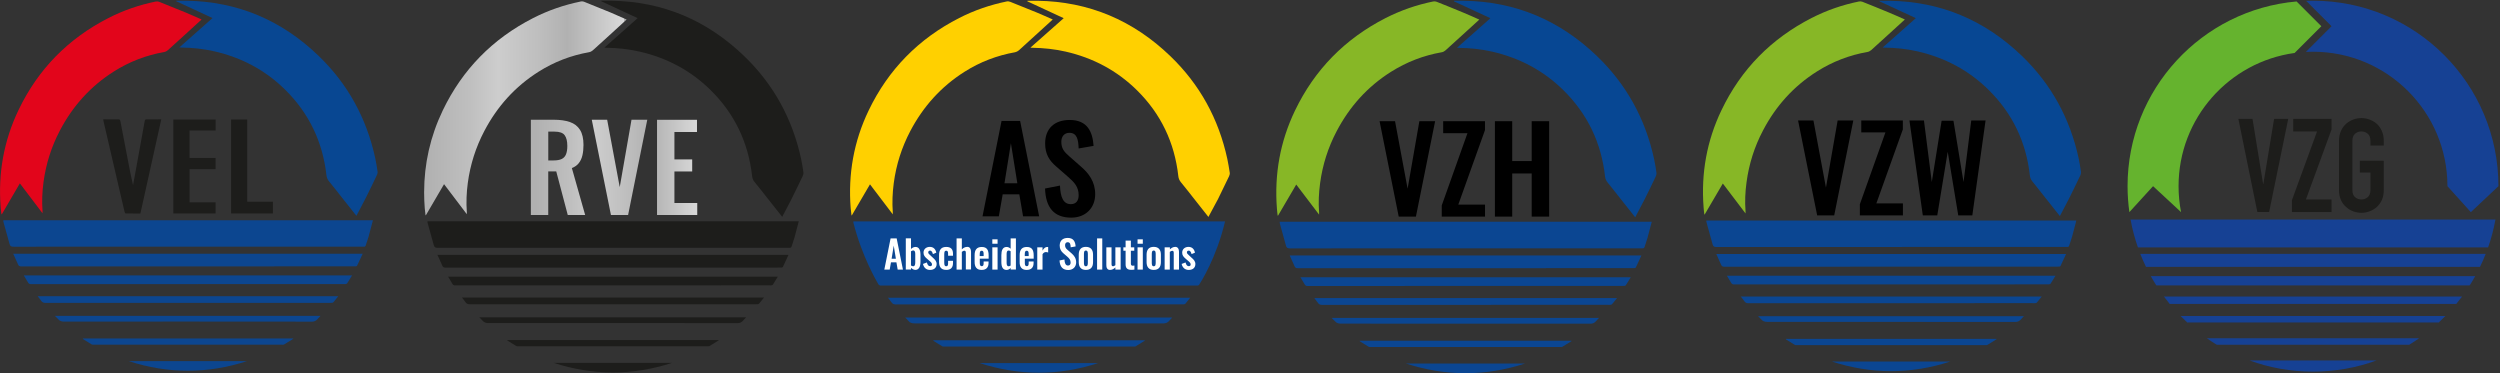 <?xml version="1.0" encoding="UTF-8"?>
<svg xmlns="http://www.w3.org/2000/svg" xmlns:xlink="http://www.w3.org/1999/xlink" id="Ebene_1" data-name="Ebene 1" version="1.1" viewBox="0 0 1073.47 160.25">
  <rect x="0" y="0" width="1073.47" height="160.25" fill="#333333" stroke="none"/>
  <defs>
    <style>
      .cls-1 {
        fill: #164194;
      }

      .cls-1, .cls-2, .cls-3, .cls-4, .cls-5, .cls-6, .cls-7, .cls-8, .cls-9, .cls-10, .cls-11, .cls-12, .cls-13, .cls-14, .cls-15 {
        stroke-width: 0px;
      }

      .cls-16 {
        clip-path: url(#clippath);
      }

      .cls-2 {
        fill: none;
      }

      .cls-3 {
        fill: url(#Unbenannter_Verlauf_2-2);
      }

      .cls-4 {
        fill: #0b4692;
      }

      .cls-5 {
        fill: #1d1d1b;
      }

      .cls-6 {
        fill: #084792;
      }

      .cls-17 {
        clip-path: url(#clippath-1);
      }

      .cls-7 {
        fill: #65b32e;
      }

      .cls-8 {
        fill: #000;
      }

      .cls-9 {
        fill: #074793;
      }

      .cls-10 {
        fill: #0c4690;
      }

      .cls-11 {
        fill: url(#Unbenannter_Verlauf_2);
      }

      .cls-12 {
        fill: #e2051b;
      }

      .cls-13 {
        fill: #ffd000;
      }

      .cls-14 {
        fill: #fff;
      }

      .cls-15 {
        fill: #87b726;
      }
    </style>
    <clipPath id="clippath">
      <path class="cls-2" d="M249.31.66c-7.11,1.44-13.92,3.8-20.37,7.09-17.39,8.87-30.4,22.09-38.84,39.69-5.35,11.17-7.97,22.87-7.98,35.05v.22c0,2.2.09,4.42.26,6.65.08,1.02.22,2.03.33,3.05.06,0,.12,0,.17,0,2.58-4.41,5.16-8.82,7.79-13.33,3.31,4.36,6.49,8.56,9.78,12.9,0-.47.02-.72,0-.96-.31-4.17-.13-8.33.42-12.47,1.05-7.86,3.42-15.31,7.11-22.33,5.53-10.53,13.23-19.09,23.3-25.44,6.67-4.21,13.91-7,21.68-8.37.56-.1,1.15-.41,1.58-.79,2.43-2.15,4.82-4.36,7.22-6.55,2.4-2.19,4.8-4.38,7.31-6.68-2.33-1.02-4.52-2.03-6.75-2.96-3.82-1.59-7.65-3.13-11.49-4.66-.31-.12-.67-.19-1.02-.19-.17,0-.35.02-.51.05"></path>
    </clipPath>
    <linearGradient id="Unbenannter_Verlauf_2" data-name="Unbenannter Verlauf 2" x1="408.43" y1="602.16" x2="409.53" y2="602.16" gradientTransform="translate(-32174.86 47751.37) scale(79.22 -79.22)" gradientUnits="userSpaceOnUse">
      <stop offset="0" stop-color="#b1b1b1"></stop>
      <stop offset=".03" stop-color="#b1b1b1"></stop>
      <stop offset=".24" stop-color="#bfbfbf"></stop>
      <stop offset=".38" stop-color="#cdcdcd"></stop>
      <stop offset=".58" stop-color="#bebebe"></stop>
      <stop offset=".72" stop-color="#b1b1b1"></stop>
      <stop offset="1" stop-color="#d9d9d9"></stop>
      <stop offset="1" stop-color="#b1b1b1"></stop>
    </linearGradient>
    <clipPath id="clippath-1">
      <path class="cls-2" d="M235.41,56.52h2.73c2.12,0,3.56.51,4.32,1.54.76,1.03,1.14,2.57,1.14,4.62,0,1.45-.19,2.63-.56,3.56-.37.93-.98,1.6-1.84,2.02-.86.42-2.01.63-3.46.63h-2.32v-12.37ZM227.94,51.42v40.9h7.47v-18.73h3.43l4.95,18.73h7.47l-5.71-20.15c1.28-.5,2.28-1.22,3-2.15.72-.93,1.24-2.04,1.54-3.36.3-1.31.45-2.79.45-4.44,0-2.73-.5-4.88-1.49-6.46-.99-1.58-2.44-2.7-4.34-3.36-1.9-.66-4.23-.99-6.99-.99h-9.8ZM271.16,51.42l-5.05,28.93-5.4-28.93h-6.61l8.23,40.9h7.37l8.23-40.9h-6.77ZM282.12,51.42v40.9h17.27v-5.15h-9.8v-13.53h7.63v-5.2h-7.63v-11.76h9.69v-5.25h-17.17Z"></path>
    </clipPath>
    <linearGradient id="Unbenannter_Verlauf_2-2" data-name="Unbenannter Verlauf 2" x1="407.86" y1="603.11" x2="408.96" y2="603.11" gradientTransform="translate(-26319.6 39327.57) scale(65.09 -65.09)" xlink:href="#Unbenannter_Verlauf_2"></linearGradient>
  </defs>
  <g>
    <g>
      <path class="cls-6" d="M153.05,92.69c-2.21-2.79-4.32-5.45-6.43-8.12-1.79-2.26-3.54-4.54-5.37-6.75-.65-.78-.96-1.61-1.08-2.6-1.61-14.28-7.46-26.55-17.67-36.65-8.52-8.43-18.74-13.84-30.41-16.52-4.67-1.07-9.42-1.58-14.21-1.64-.21,0-.43-.02-.86-.05,4.8-4.25,9.45-8.38,14.23-12.61-5.27-2.45-10.41-4.83-15.55-7.21,0-.08.02-.15.03-.23,1.42,0,2.84-.02,4.25,0,22.07.32,40.96,8.4,56.78,23.62,12.59,12.11,20.64,26.83,24.35,43.91.42,1.94.73,3.91,1.02,5.87.07.46-.07,1-.28,1.43-1.55,3.27-3.12,6.53-4.74,9.76-1.29,2.56-2.66,5.09-4.06,7.77"></path>
      <path class="cls-12" d="M86.56,8.37c-2.51,2.29-4.89,4.47-7.28,6.65-2.39,2.18-4.76,4.37-7.19,6.52-.43.38-1.01.69-1.57.79-7.74,1.37-14.94,4.14-21.58,8.33-10.03,6.33-17.69,14.85-23.19,25.33-3.67,6.99-6.03,14.4-7.07,22.22-.55,4.12-.73,8.26-.42,12.41.02.25,0,.5,0,.96-3.27-4.32-6.44-8.5-9.73-12.84-2.62,4.48-5.19,8.87-7.75,13.26-.06,0-.11,0-.17,0-.11-1.01-.25-2.02-.33-3.04-1.13-14.59,1.35-28.53,7.68-41.73C16.35,29.7,29.3,16.55,46.6,7.72c6.43-3.28,13.2-5.63,20.28-7.06.48-.1,1.06-.04,1.52.14,3.82,1.52,7.64,3.06,11.44,4.63,2.22.92,4.4,1.93,6.72,2.94"></path>
      <path class="cls-10" d="M1.42,94.59h158.7c-.63,2.39-1.2,4.69-1.84,6.96-.36,1.27-.84,2.51-1.23,3.78-.14.47-.38.63-.83.58-.19-.02-.39,0-.58,0-49.98,0-99.96,0-149.94.02-.95,0-1.36-.27-1.6-1.17-.85-3.2-1.76-6.38-2.65-9.56-.05-.18-.03-.37-.04-.61"></path>
      <path class="cls-10" d="M155.73,108.95c-.83,1.79-1.61,3.48-2.41,5.17-.06.13-.31.21-.48.23-.3.04-.61.02-.91.02-47.6,0-95.2,0-142.81.02-.71,0-1.1-.19-1.38-.86-.64-1.52-1.35-3.01-2.07-4.58h150.05Z"></path>
      <path class="cls-10" d="M151.17,118.25c-.75,1.22-1.39,2.31-2.08,3.38-.11.17-.38.29-.59.33-.26.06-.55.02-.83.02-44.79,0-89.57,0-134.36.02-.6,0-.96-.16-1.26-.69-.56-1.01-1.18-1.98-1.83-3.05h140.94Z"></path>
      <path class="cls-5" d="M69.25,51.26c-3,13.52-5.97,26.93-8.97,40.43-2.12,0-4.22.01-6.31-.03-.16,0-.41-.39-.47-.63-1.13-4.78-2.23-9.57-3.34-14.36-1.9-8.18-3.79-16.35-5.69-24.53-.06-.26-.1-.53-.17-.89,2.34,0,4.61-.01,6.87.03.17,0,.45.34.49.56,1.18,6.07,2.34,12.15,3.5,18.22.6,3.14,1.21,6.28,1.96,9.44.28-1.48.56-2.97.83-4.46,1.4-7.72,2.79-15.44,4.2-23.15.04-.23.3-.61.47-.61,2.18-.04,4.36-.03,6.62-.03"></path>
    </g>
    <polygon class="cls-5" points="81.39 56.03 81.39 67.83 92.57 67.83 92.57 72.63 81.41 72.63 81.41 86.88 92.58 86.88 92.58 91.64 74.42 91.64 74.42 51.33 92.59 51.33 92.59 56.03 81.39 56.03"></polygon>
    <path class="cls-10" d="M145.25,127.19c-.76.95-1.39,1.78-2.07,2.57-.14.16-.42.25-.65.27-.41.04-.83.01-1.24.01-40.6,0-81.19,0-121.79.02-.81,0-1.35-.22-1.8-.88-.44-.66-.96-1.26-1.53-2h129.09Z"></path>
    <polygon class="cls-5" points="106.14 51.31 106.14 86.61 117.19 86.61 117.19 91.65 99.23 91.65 99.23 51.31 106.14 51.31"></polygon>
    <g>
      <path class="cls-10" d="M23.56,135.64h114.05c-1.09.99-1.67,2.47-3.63,2.47-35.48-.05-70.96-.04-106.44-.02-1.08,0-1.91-.23-2.6-1.08-.37-.46-.84-.84-1.38-1.37"></path>
      <path class="cls-10" d="M35.62,145.34h90.21c.03.05.05.1.08.15-1.32.82-2.64,1.65-3.98,2.45-.19.11-.48.07-.73.07-27.02,0-54.04,0-81.05,0-.27,0-.58,0-.8-.13-1.28-.76-2.53-1.56-3.79-2.34.02-.06.05-.13.07-.19"></path>
      <path class="cls-10" d="M106,155.08c-16.91,5.49-33.79,5.48-50.68,0h50.68Z"></path>
    </g>
  </g>
  <g>
    <path class="cls-5" d="M335.88,93.12c-2.22-2.8-4.34-5.48-6.46-8.16-1.79-2.27-3.55-4.56-5.4-6.78-.65-.79-.97-1.61-1.08-2.61-1.61-14.35-7.49-26.67-17.75-36.82-8.56-8.47-18.83-13.9-30.55-16.59-4.7-1.08-9.46-1.59-14.28-1.65-.21,0-.43-.02-.86-.05,4.82-4.27,9.5-8.42,14.29-12.67-5.3-2.46-10.46-4.85-15.62-7.25,0-.08.02-.15.03-.23,1.42,0,2.85-.02,4.27,0,22.17.32,41.14,8.44,57.04,23.73,12.65,12.17,20.73,26.96,24.46,44.11.42,1.95.73,3.93,1.02,5.9.07.46-.07,1.01-.28,1.44-1.56,3.28-3.13,6.56-4.76,9.81-1.29,2.58-2.67,5.11-4.08,7.8"></path>
    <g class="cls-16">
      <rect class="cls-11" x="182.12" y=".61" width="86.96" height="91.82"></rect>
    </g>
    <g>
      <path class="cls-5" d="M183.55,95.02h159.44c-.63,2.4-1.21,4.71-1.85,6.99-.36,1.28-.85,2.52-1.23,3.8-.14.47-.38.63-.84.58-.19-.02-.39,0-.58,0-50.21,0-100.42,0-150.63.02-.95,0-1.37-.27-1.61-1.17-.85-3.21-1.77-6.41-2.66-9.61-.05-.18-.03-.37-.04-.61"></path>
      <path class="cls-5" d="M338.57,109.45c-.83,1.8-1.61,3.5-2.42,5.19-.06.13-.31.21-.48.23-.3.04-.61.02-.92.02-47.82,0-95.65,0-143.47.02-.71,0-1.1-.19-1.38-.86-.64-1.53-1.36-3.02-2.07-4.6h150.75Z"></path>
      <path class="cls-5" d="M333.99,118.79c-.75,1.23-1.4,2.32-2.09,3.39-.11.17-.38.29-.59.33-.27.06-.55.02-.83.02-44.99,0-89.99,0-134.98.02-.6,0-.97-.16-1.26-.69-.56-1.01-1.18-1.99-1.83-3.06h141.59Z"></path>
      <path class="cls-5" d="M328.04,127.78c-.76.95-1.4,1.78-2.08,2.58-.14.16-.42.25-.65.27-.41.04-.83.01-1.25.01-40.78,0-81.57,0-122.35.02-.81,0-1.36-.22-1.81-.88-.45-.66-.97-1.27-1.54-2.01h129.68Z"></path>
      <path class="cls-5" d="M205.79,136.27h114.58c-1.1.99-1.68,2.48-3.65,2.48-35.64-.05-71.29-.04-106.93-.02-1.09,0-1.92-.24-2.61-1.08-.37-.46-.84-.84-1.39-1.38"></path>
      <path class="cls-5" d="M217.9,146.01h90.62c.03.05.05.1.08.15-1.33.83-2.65,1.66-4,2.46-.19.11-.49.07-.73.07-27.14,0-54.29,0-81.43,0-.27,0-.58,0-.8-.13-1.28-.76-2.54-1.56-3.81-2.35.02-.06.05-.13.07-.2"></path>
      <path class="cls-5" d="M288.61,155.8c-16.98,5.51-33.95,5.51-50.91,0h50.91Z"></path>
    </g>
    <g class="cls-17">
      <rect class="cls-3" x="227.94" y="51.42" width="71.45" height="40.9"></rect>
    </g>
  </g>
  <g>
    <path class="cls-13" d="M518.88,93.15c-2.23-2.8-4.34-5.49-6.45-8.17-1.8-2.26-3.57-4.57-5.41-6.79-.65-.81-.96-1.61-1.07-2.61-1.61-14.35-7.48-26.71-17.77-36.84-8.56-8.44-18.84-13.89-30.59-16.58-4.68-1.07-9.48-1.57-14.28-1.65-.23,0-.42-.04-.88-.04,4.84-4.26,9.52-8.44,14.31-12.66-5.3-2.46-10.48-4.87-15.62-7.25,0-.08,0-.15.04-.23h4.26c22.18.31,41.18,8.44,57.1,23.76,12.66,12.17,20.76,26.98,24.48,44.17.42,1.96.73,3.91,1.04,5.91.08.46-.08,1-.27,1.46-1.57,3.3-3.15,6.56-4.76,9.82-1.34,2.49-2.72,5.03-4.14,7.71"></path>
    <path class="cls-13" d="M452.03,8.37c-2.53,2.3-4.91,4.49-7.33,6.68-2.42,2.19-4.8,4.41-7.21,6.56-.42.38-1.04.69-1.57.81-7.79,1.38-15.04,4.14-21.72,8.37-10.09,6.37-17.77,14.93-23.33,25.48-3.68,7.02-6.06,14.47-7.1,22.34-.54,4.14-.73,8.29-.42,12.47v.96c-3.3-4.34-6.49-8.56-9.79-12.89-2.61,4.49-5.22,8.9-7.79,13.32h-.15c-.12-1.04-.27-2.03-.35-3.07-1.15-14.66,1.34-28.71,7.71-41.95,8.44-17.61,21.49-30.85,38.88-39.72,6.45-3.3,13.28-5.64,20.38-7.1.5-.12,1.07-.04,1.54.15,3.84,1.54,7.68,3.07,11.51,4.64,2.23.92,4.41,1.92,6.75,2.95"></path>
    <path class="cls-4" d="M526.02,95.07h-159.61c0,.23,0,.42.04.61,3.76,14.74,10.09,25.25,10.63,26.25.31.54.65.69,1.27.69h135.09c.27,0,.58.04.84,0,.23-.04.5-.15.61-.35.69-1.07,7.45-11.55,11.13-27.21"></path>
    <path class="cls-4" d="M511.06,127.84c-.77.96-1.42,1.8-2.07,2.57-.15.15-.42.23-.65.27-.42.04-.84,0-1.27,0-40.83,0-81.63,0-122.46.04-.81,0-1.34-.23-1.8-.88-.46-.65-.96-1.27-1.54-2h129.79Z"></path>
    <path class="cls-4" d="M388.67,136.36h114.67c-1.11,1-1.69,2.49-3.65,2.49-35.69-.04-71.34-.04-107.03,0-1.07,0-1.92-.23-2.61-1.07-.35-.5-.81-.88-1.38-1.42"></path>
    <path class="cls-4" d="M400.8,146.11h90.72s.04.12.08.15c-1.34.84-2.65,1.65-3.99,2.46-.19.12-.5.08-.73.08h-81.51c-.27,0-.58,0-.81-.12-1.27-.77-2.53-1.57-3.8-2.34,0-.12.04-.15.04-.23"></path>
    <path class="cls-4" d="M471.57,155.89c-17,5.53-33.96,5.53-50.96,0h50.96Z"></path>
    <path class="cls-8" d="M460.01,93.45c6.1,0,10.25-4.14,10.25-10.05,0-5.41-2.76-8.98-6.1-11.86l-5.1-4.49c-2.19-1.88-3.34-3.38-3.34-6.18,0-2.19,1.23-3.84,3.45-3.84,3.3,0,3.84,2.88,3.99,6.72l6.41-1.11c-.42-5.95-2.57-11.13-10.25-11.13-6.52,0-10.55,3.65-10.55,10.09,0,4.57,1.8,7.37,4.76,9.9l5.14,4.49c2.69,2.34,4.49,4.3,4.49,7.83,0,2.23-1,3.84-3.38,3.84-3.3,0-4.45-3.15-4.64-7.98l-6.41,1.27c.27,8.14,3.8,12.51,11.28,12.51M431.31,78.68l2.76-17.19,2.76,17.19h-5.53ZM421.87,92.88h7.02l1.65-9.44h7.14l1.61,9.44h6.91l-8.17-40.95h-7.98l-8.17,40.95Z"></path>
    <path class="cls-14" d="M510.48,115.9c1.57,0,2.8-.84,2.8-2.53,0-1.23-.81-2-1.57-2.65l-1.15-1.07c-.61-.5-.92-.88-.92-1.27,0-.42.27-.77.77-.77.69,0,1.07.73,1.23,1.5l1.46-.61c-.27-1.46-1.19-2.49-2.76-2.49s-2.72.96-2.72,2.49c0,1.15.58,1.8,1.42,2.53l1.15,1c.77.65,1.07,1,1.07,1.54,0,.46-.27.73-.81.73-.69,0-1.15-.58-1.38-1.61l-1.69.65c.42,1.69,1.5,2.57,3.11,2.57M500.04,115.75h2.26v-7.6c.35-.27.73-.46,1.04-.46.5,0,.65.31.65.88v7.18h2.26v-7.64c0-1.11-.46-2.11-1.61-2.11-.88,0-1.65.46-2.3,1.07v-.88h-2.26v9.56h-.04ZM495.4,114.33c-.77,0-.84-.73-.84-1.61v-3.53c0-.88.08-1.61.84-1.61s.84.73.84,1.61v3.53c0,.92-.08,1.61-.84,1.61M495.4,115.9c2.07,0,3.07-1.19,3.07-3.34v-3.22c0-2.11-1-3.34-3.07-3.34s-3.07,1.19-3.07,3.34v3.22c0,2.11,1,3.34,3.07,3.34M488.45,115.75h2.26v-9.56h-2.26v9.56ZM488.45,104.66h2.26v-1.88h-2.26v1.88ZM485.65,115.87c.58,0,1.07-.04,1.46-.12v-1.73c-.23.04-.46.08-.69.08-.58,0-.84-.27-.84-.92v-5.53h1.46v-1.46h-1.46v-2.88h-2.26v2.88h-.96v1.46h.96v5.72c-.04,1.54.54,2.49,2.34,2.49M476.63,115.9c.88,0,1.65-.42,2.3-1.07v.92h2.26v-9.56h-2.26v7.68c-.35.23-.69.46-1,.46-.5,0-.65-.35-.65-.92v-7.21h-2.23v7.6c-.04,1.11.38,2.11,1.57,2.11M471.07,115.75h2.23v-13.39h-2.23v13.39ZM466.27,114.33c-.77,0-.84-.73-.84-1.61v-3.53c0-.88.08-1.61.84-1.61s.84.73.84,1.61v3.53c0,.92-.08,1.61-.84,1.61M466.27,115.9c2.07,0,3.07-1.19,3.07-3.34v-3.22c0-2.11-1-3.34-3.07-3.34s-3.07,1.19-3.07,3.34v3.22c0,2.11,1,3.34,3.07,3.34M458.71,115.94c2,0,3.38-1.34,3.38-3.3,0-1.77-.92-2.96-2-3.88l-1.69-1.46c-.73-.61-1.07-1.11-1.07-2.03,0-.73.38-1.27,1.11-1.27,1.07,0,1.27.96,1.3,2.19l2.11-.38c-.12-1.96-.84-3.65-3.38-3.65-2.15,0-3.45,1.19-3.45,3.3,0,1.5.61,2.42,1.54,3.26l1.69,1.46c.88.77,1.46,1.42,1.46,2.57,0,.73-.35,1.27-1.11,1.27-1.07,0-1.46-1.04-1.54-2.61l-2.11.42c.15,2.69,1.34,4.11,3.76,4.11M445.39,115.75h2.26v-6.6c.42-.65.92-.92,1.5-.92.35,0,.65.12.92.19v-2.34c-.12-.04-.23-.04-.35-.04-.81,0-1.46.46-2.07,1.57v-1.42h-2.26v9.56ZM440.02,109.96v-.65c0-1.27.23-1.65.84-1.65s.84.42.84,1.38v.92h-1.69ZM440.86,115.9c1.96,0,2.95-1.07,2.95-2.99v-.65h-2.11v.81c0,.84-.23,1.23-.81,1.23s-.84-.38-.84-1.34v-1.88h3.8v-1.38c0-2.34-.73-3.65-2.95-3.65-2.11,0-3.07,1.19-3.07,3.49v2.84c-.08,2.26.88,3.53,3.03,3.53M433.07,114.33c-.73,0-.84-.73-.84-1.69v-3.57c0-.84.19-1.5.84-1.5.35,0,.65.12.88.31v6.14c-.31.23-.61.31-.88.31M432.27,115.9c.61,0,1.23-.31,1.69-.84v.69h2.26v-13.39h-2.26v4.45c-.46-.46-1.07-.77-1.73-.77-1.73,0-2.26,1.54-2.26,3.53v2.92c0,2.38.77,3.42,2.3,3.42M426.09,115.75h2.26v-9.56h-2.26v9.56ZM426.09,104.66h2.26v-1.88h-2.26v1.88ZM420.68,109.96v-.65c0-1.27.23-1.65.84-1.65s.84.42.84,1.38v.92h-1.69ZM421.52,115.9c1.96,0,2.95-1.07,2.95-2.99v-.65h-2.11v.81c0,.84-.23,1.23-.81,1.23s-.84-.38-.84-1.34v-1.88h3.8v-1.38c0-2.34-.73-3.65-2.95-3.65-2.11,0-3.07,1.19-3.07,3.49v2.84c-.04,2.26.88,3.53,3.03,3.53M410.74,115.75h2.26v-7.6c.35-.27.73-.5,1.07-.5.5,0,.65.31.65.88v7.18h2.23v-7.6c0-1.11-.46-2.11-1.57-2.11-.92,0-1.69.38-2.38,1.07v-4.72h-2.26s0,13.39,0,13.39ZM406.29,115.9c2.03,0,2.92-1.07,2.92-2.99v-.92h-2.11v1.04c0,.84-.15,1.3-.81,1.3-.58,0-.84-.35-.84-1.57v-3.49c0-1.23.19-1.61.84-1.61.58,0,.81.31.81,1.3v.84h2.11v-.81c0-1.96-.88-2.96-2.92-2.96-2.19,0-3.07,1.3-3.07,3.49v2.88c0,2.15.84,3.49,3.07,3.49M399.38,115.9c1.57,0,2.8-.84,2.8-2.53,0-1.23-.81-2-1.54-2.65l-1.15-1.07c-.61-.5-.92-.88-.92-1.27,0-.42.27-.77.77-.77.69,0,1.07.73,1.23,1.5l1.46-.61c-.27-1.46-1.19-2.49-2.76-2.49s-2.72.96-2.72,2.49c0,1.15.58,1.8,1.42,2.53l1.15,1c.77.65,1.07,1,1.07,1.54,0,.46-.27.73-.81.73-.69,0-1.15-.58-1.38-1.61l-1.69.65c.42,1.69,1.46,2.57,3.07,2.57M392.16,114.33c-.38,0-.73-.12-1-.35v-6.06c.27-.23.61-.38,1-.38.69,0,.84.73.84,1.57v3.45c0,.96-.15,1.77-.84,1.77M393.01,115.9c1.61,0,2.23-1.54,2.23-3.42v-3.26c0-1.34-.38-3.19-2.11-3.19-.73,0-1.42.35-1.96.88v-4.57h-2.23v13.39h2.23v-.73c.54.5,1.15.88,1.84.88M382.84,111.11l.92-5.64.92,5.64h-1.84ZM379.73,115.75h2.3l.54-3.11h2.34l.54,3.11h2.26l-2.69-13.39h-2.61l-2.69,13.39Z"></path>
  </g>
  <g>
    <g>
      <path class="cls-9" d="M702.13,93.29c-2.23-2.82-4.35-5.48-6.48-8.17-1.8-2.26-3.57-4.57-5.4-6.8-.64-.78-.97-1.61-1.07-2.61-1.61-14.37-7.5-26.73-17.79-36.89-8.57-8.49-18.86-13.92-30.6-16.63-4.7-1.07-9.48-1.59-14.29-1.64-.21,0-.43-.03-.86-.05,4.84-4.27,9.51-8.44,14.32-12.68-5.32-2.47-10.48-4.86-15.66-7.25,0-.08.03-.16.03-.24,1.42,0,2.85-.03,4.27,0,22.22.32,41.22,8.46,57.15,23.78,12.68,12.2,20.77,27,24.5,44.2.43,1.96.73,3.92,1.02,5.91.05.46-.08,1.02-.27,1.45-1.56,3.28-3.14,6.58-4.78,9.83-1.29,2.55-2.66,5.08-4.08,7.79"></path>
      <path class="cls-15" d="M635.2,8.41c-2.53,2.31-4.92,4.51-7.34,6.69-2.42,2.2-4.81,4.41-7.23,6.56-.43.38-1.02.7-1.59.78-7.79,1.37-15.05,4.16-21.74,8.38-10.1,6.37-17.81,14.94-23.35,25.5-3.71,7.04-6.07,14.51-7.12,22.38-.56,4.14-.75,8.3-.43,12.49.03.24,0,.51,0,.97-3.3-4.35-6.48-8.54-9.81-12.92-2.63,4.51-5.21,8.92-7.82,13.35h-.16c-.11-1.02-.27-2.04-.32-3.06-1.13-14.7,1.37-28.72,7.74-42,8.46-17.65,21.5-30.87,38.91-39.77,6.48-3.3,13.3-5.67,20.42-7.12.48-.11,1.07-.05,1.53.13,3.84,1.53,7.68,3.06,11.53,4.68,2.23.91,4.43,1.93,6.77,2.96"></path>
      <path class="cls-4" d="M549.49,95.2h159.76c-.64,2.42-1.21,4.73-1.85,7.01-.35,1.29-.86,2.53-1.24,3.82-.13.46-.38.62-.83.59-.19-.03-.38,0-.59,0-50.33,0-100.62,0-150.95.03-.94,0-1.37-.27-1.61-1.18-.86-3.22-1.77-6.42-2.66-9.62-.03-.21,0-.4-.03-.64"></path>
      <path class="cls-4" d="M704.82,109.66c-.83,1.8-1.61,3.52-2.42,5.21-.05.13-.3.21-.48.24-.3.03-.62.03-.91.03-47.91,0-95.84,0-143.75.03-.73,0-1.1-.19-1.4-.86-.64-1.53-1.37-3.04-2.07-4.62h151.03v-.03Z"></path>
      <path class="cls-4" d="M700.25,119.03c-.75,1.24-1.4,2.34-2.1,3.39-.11.16-.38.3-.59.32-.27.05-.56.03-.83.03-45.09,0-90.17,0-135.26.03-.59,0-.97-.16-1.26-.7-.56-1.02-1.18-1.99-1.83-3.06h141.87Z"></path>
      <path class="cls-4" d="M694.29,128.03c-.75.94-1.4,1.8-2.1,2.58-.13.16-.43.24-.64.27-.4.05-.83,0-1.26,0-40.87,0-81.74,0-122.6.03-.81,0-1.37-.21-1.8-.89-.46-.67-.97-1.26-1.53-2.02h129.94v.03Z"></path>
      <path class="cls-4" d="M571.79,136.52h114.81c-1.1.99-1.69,2.47-3.65,2.47-35.71-.05-71.42-.05-107.15-.03-1.1,0-1.93-.24-2.61-1.07-.38-.43-.86-.83-1.4-1.37"></path>
      <path class="cls-4" d="M583.91,146.3h90.82l.08.16c-1.34.83-2.66,1.67-4,2.47-.19.11-.48.08-.73.08h-81.6c-.27,0-.59,0-.81-.13-1.29-.75-2.55-1.56-3.82-2.36.03-.11.05-.16.05-.21"></path>
      <path class="cls-4" d="M654.76,156.11c-17.01,5.53-34.02,5.51-51.02,0h51.02Z"></path>
    </g>
    <path class="cls-8" d="M649.33,93v-18.51h8.36v18.51h7.5v-40.97h-7.5v17.14h-8.36v-17.14h-7.44v40.98h7.44ZM637.65,93v-5.16h-11.47l11.45-31.97v-3.84h-17.95v5.16h10.43l-11.04,31.01v4.81h18.59ZM607.98,93l8.25-40.97h-6.77l-5.05,28.99-5.4-28.99h-6.64l8.22,40.97h7.39Z"></path>
  </g>
  <g>
    <g>
      <path class="cls-9" d="M884.48,92.78c-2.22-2.81-4.33-5.45-6.44-8.12-1.79-2.24-3.55-4.54-5.37-6.76-.64-.77-.96-1.6-1.07-2.59-1.6-14.3-7.45-26.59-17.69-36.69-8.52-8.44-18.76-13.84-30.43-16.54-4.68-1.07-9.43-1.58-14.22-1.63-.21,0-.43-.03-.86-.05,4.81-4.25,9.46-8.39,14.24-12.61-5.29-2.46-10.42-4.84-15.58-7.21,0-.08.03-.16.03-.24,1.42,0,2.83-.03,4.25,0,22.1.32,40.99,8.42,56.83,23.65,12.61,12.13,20.65,26.85,24.37,43.95.43,1.95.72,3.9,1.02,5.88.05.45-.08,1.02-.27,1.44-1.55,3.26-3.13,6.55-4.76,9.78-1.28,2.54-2.65,5.05-4.06,7.75"></path>
      <path class="cls-15" d="M817.92,8.37c-2.51,2.3-4.89,4.49-7.29,6.65-2.4,2.19-4.78,4.38-7.19,6.52-.43.37-1.02.69-1.58.77-7.75,1.36-14.96,4.14-21.62,8.34-10.05,6.33-17.72,14.86-23.22,25.36-3.69,7-6.04,14.43-7.08,22.26-.56,4.11-.75,8.26-.43,12.42.03.24,0,.51,0,.96-3.29-4.33-6.44-8.5-9.75-12.85-2.62,4.49-5.18,8.87-7.78,13.28h-.16c-.11-1.02-.27-2.03-.32-3.05-1.12-14.62,1.36-28.56,7.7-41.76,8.42-17.56,21.38-30.7,38.69-39.55,6.44-3.29,13.23-5.64,20.31-7.08.48-.11,1.07-.05,1.52.13,3.82,1.52,7.64,3.05,11.46,4.65,2.22.91,4.41,1.92,6.73,2.94"></path>
      <path class="cls-4" d="M732.68,94.68h158.88c-.64,2.4-1.2,4.7-1.84,6.97-.35,1.28-.86,2.51-1.23,3.79-.13.45-.37.61-.83.59-.19-.03-.37,0-.59,0-50.05,0-100.07,0-150.11.03-.94,0-1.36-.27-1.6-1.18-.86-3.21-1.76-6.39-2.65-9.57-.03-.21,0-.4-.03-.64"></path>
      <path class="cls-4" d="M887.15,109.05c-.83,1.79-1.6,3.5-2.4,5.18-.05.13-.29.21-.48.24-.29.03-.61.03-.91.03-47.64,0-95.31,0-142.95.03-.72,0-1.1-.19-1.39-.86-.64-1.52-1.36-3.02-2.06-4.6h150.19v-.03Z"></path>
      <path class="cls-4" d="M882.61,118.38c-.75,1.23-1.39,2.32-2.08,3.37-.11.16-.37.29-.59.32-.27.05-.56.03-.83.03-44.84,0-89.67,0-134.51.03-.59,0-.96-.16-1.26-.69-.56-1.02-1.18-1.98-1.82-3.05h141.08Z"></path>
      <path class="cls-4" d="M876.68,127.33c-.75.94-1.39,1.79-2.08,2.57-.13.16-.43.24-.64.27-.4.05-.83,0-1.26,0-40.64,0-81.28,0-121.92.03-.8,0-1.36-.21-1.79-.88-.45-.67-.96-1.26-1.52-2h129.22v.03Z"></path>
      <path class="cls-4" d="M754.86,135.77h114.18c-1.1.99-1.68,2.46-3.63,2.46-35.51-.05-71.02-.05-106.56-.03-1.1,0-1.92-.24-2.59-1.07-.37-.43-.86-.83-1.39-1.36"></path>
      <path class="cls-4" d="M766.91,145.5h90.31l.08.16c-1.34.83-2.65,1.66-3.98,2.46-.19.11-.48.08-.72.08h-81.15c-.27,0-.59,0-.8-.13-1.28-.75-2.54-1.55-3.79-2.35.03-.11.05-.16.05-.21"></path>
      <path class="cls-4" d="M837.37,155.25c-16.91,5.5-33.83,5.48-50.74,0h50.74Z"></path>
    </g>
    <path class="cls-8" d="M831.84,92.48l4.49-27.31,4.52,27.31h6.04l5.69-40.75h-6.15l-3.31,26.43-4.33-26.32h-5.08l-4.22,26.32-3.37-26.43h-6.23l5.74,40.75h6.2ZM817.09,92.48v-5.13h-11.41l11.38-31.8v-3.82h-17.85v5.13h10.37l-10.98,30.84v4.78h18.49ZM787.59,92.48l8.2-40.75h-6.73l-5.02,28.83-5.37-28.83h-6.6l8.2,40.75h7.32Z"></path>
  </g>
  <g>
    <path class="cls-7" d="M985.27,22.75l11.49-11.49-10.63-10.63c-40.67,3.57-72.58,37.71-72.58,79.31,0,3.78.27,7.5.78,11.15l10.17-11.15,12.03,11.15c-.71-3.61-1.08-7.33-1.08-11.15,0-29.2,21.68-53.33,49.82-57.19Z"></path>
    <path class="cls-1" d="M1072.8,79.94c0-43.98-35.65-79.63-79.63-79.63-.98,0-1.96.02-2.93.06l10.89,10.89-11.03,11.03c1.02-.05,2.04-.08,3.07-.08,31.88,0,57.73,25.85,57.73,57.73l10.05,11.15,11.85-11.15Z"></path>
    <g>
      <path class="cls-5" d="M982.54,51.04l-8.2,40h-5.06l-8.15-40h6.07l4.55,27.92h.11l4.61-27.92h6.07Z"></path>
      <path class="cls-5" d="M984.12,91.05v-5.06l10.79-29.55h-10.23v-5.39h16.46v4.55l-11.01,30.06h11.01v5.39h-17.02Z"></path>
      <path class="cls-5" d="M1004.34,60.48c0-1.61.28-3.03.84-4.27s1.31-2.27,2.25-3.09c.9-.79,1.92-1.39,3.06-1.8,1.14-.41,2.29-.62,3.46-.62s2.31.21,3.46.62c1.14.41,2.18,1.01,3.12,1.8.9.82,1.63,1.85,2.19,3.09s.84,2.66.84,4.27v2.02h-5.73v-2.02c0-1.39-.38-2.41-1.15-3.06-.77-.65-1.68-.98-2.72-.98s-1.96.33-2.72.98c-.77.66-1.15,1.68-1.15,3.06v21.12c0,1.39.38,2.41,1.15,3.06.77.66,1.68.98,2.72.98s1.96-.33,2.72-.98c.77-.66,1.15-1.68,1.15-3.06v-7.53h-4.55v-5.06h10.28v12.59c0,1.69-.28,3.13-.84,4.33-.56,1.2-1.29,2.19-2.19,2.98-.94.82-1.98,1.44-3.12,1.85-1.14.41-2.29.62-3.46.62s-2.31-.21-3.46-.62c-1.14-.41-2.16-1.03-3.06-1.85-.94-.79-1.69-1.78-2.25-2.98-.56-1.2-.84-2.64-.84-4.33v-21.12Z"></path>
    </g>
    <path class="cls-1" d="M1071.52,94.28c-.75,4.1-1.8,8.09-3.15,11.94h-150.38c-1.35-3.85-2.41-7.84-3.15-11.94h156.68Z"></path>
    <path class="cls-1" d="M1020.41,154.79c-8.5,3.09-17.67,4.78-27.23,4.78s-18.74-1.69-27.23-4.78h54.46Z"></path>
    <path class="cls-1" d="M1038.76,145.24c-1.39.97-2.81,1.9-4.27,2.79h-82.64c-1.45-.88-2.88-1.81-4.27-2.79h91.18Z"></path>
    <path class="cls-1" d="M1050.04,135.68c-.93.95-1.89,1.88-2.87,2.79h-107.99c-.98-.91-1.94-1.83-2.87-2.79h113.73Z"></path>
    <path class="cls-1" d="M1057.18,127.32c-.8,1.08-1.63,2.15-2.49,3.19h-123.04c-.86-1.04-1.69-2.1-2.49-3.19h128.01Z"></path>
    <path class="cls-1" d="M1062.83,118.56c-.75,1.35-1.54,2.68-2.37,3.98h-134.57c-.83-1.3-1.62-2.63-2.37-3.98h139.31Z"></path>
    <path class="cls-1" d="M1067.33,109.01c-.74,1.9-1.56,3.75-2.44,5.57h-143.44c-.88-1.82-1.69-3.68-2.44-5.57h148.32Z"></path>
  </g>
</svg>
